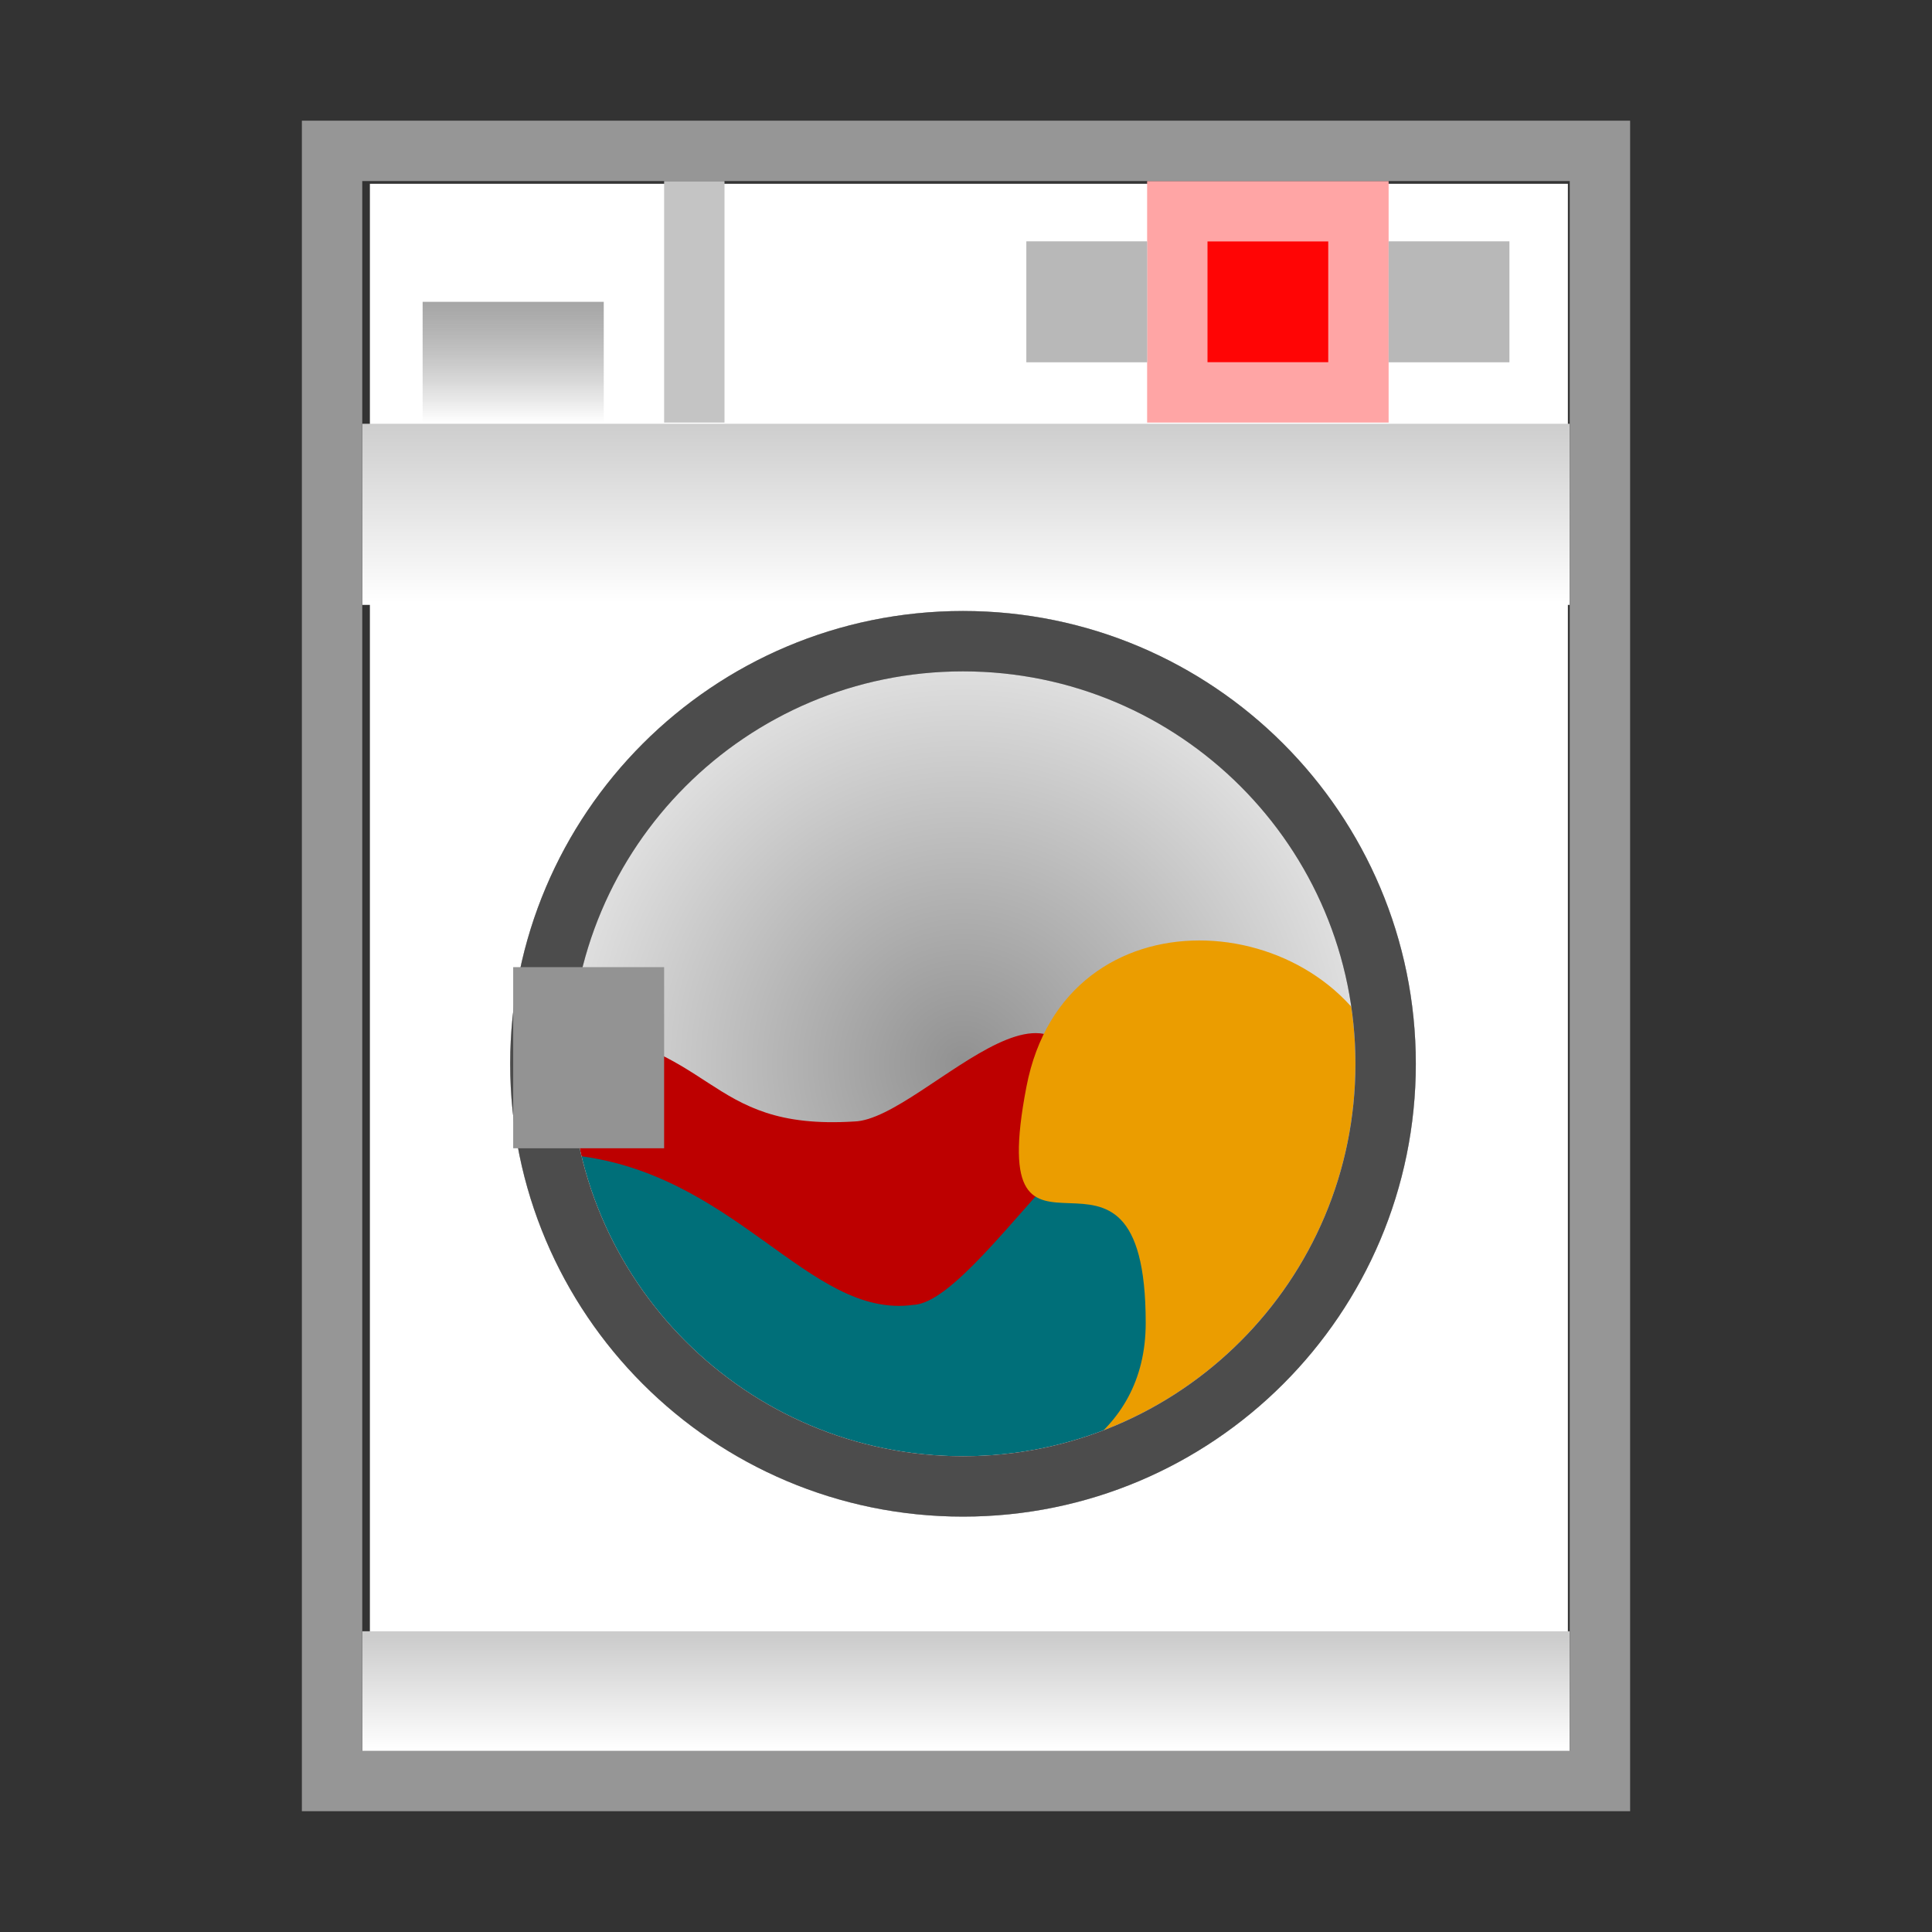 <?xml version="1.0"?>
<svg xmlns="http://www.w3.org/2000/svg" xmlns:xlink="http://www.w3.org/1999/xlink" viewBox="0 0 64 64">
  <rect x="0" y="0" width="64" height="64" fill="#333333" stroke="none"/>
  <defs>
    <path id="0" d="m46 62.362c0 3.866-3.134 7-7 7s-7-3.134-7-7 3.134-7 7-7 7 3.134 7 7" style="fill:none"/>
    <linearGradient id="2" y2="70.362" gradientUnits="userSpaceOnUse" y1="73.362" gradientTransform="matrix(2 0 0 2-47.871 861.627)" x2="0">
      <stop style="stop-color:#fff"/>
      <stop offset="1" style="stop-color:#cdcdcd"/>
    </linearGradient>
    <linearGradient id="3" y2="51.362" gradientUnits="userSpaceOnUse" x2="0" gradientTransform="matrix(2 0 0 1.317-47.993 934.698)" y1="48.362">
      <stop style="stop-color:#a6a6a6"/>
      <stop offset="1" style="stop-color:#828282;stop-opacity:0"/>
    </linearGradient>
    <linearGradient id="1" y2="70.362" gradientUnits="userSpaceOnUse" x2="0" gradientTransform="matrix(2 0 0 1.242-47.993 955.217)" y1="73.362">
      <stop style="stop-color:#fff"/>
      <stop offset="1" style="stop-color:#ccc"/>
    </linearGradient>
    <radialGradient id="4" gradientUnits="userSpaceOnUse" cy="62.362" cx="39" gradientTransform="matrix(2 0 0 2-46.099 898.878)" r="7">
      <stop style="stop-color:#919191"/>
      <stop offset="1" style="stop-color:#e4e4e4"/>
    </radialGradient>
  </defs>
  <g transform="translate(0-988.362)">
    <path d="m12.253 994.45h9.187 30.498v51.689h-39.685z" style="fill:#fff;color:#000"/>
    <path d="m45.896 1023.6c0 7.732-6.268 14-13.999 14-7.732 0-13.999-6.268-13.999-14s6.268-14.001 13.999-14.001c7.732 0 13.999 6.269 13.999 14.001" id="5" style="fill:url(#4)"/>
    <g style="fill:#d3d3d3">
      <path d="m34 996.36h4v4h-4z" id="6"/>
      <path d="m40 996.36h4v4h-4z"/>
      <path d="m46 996.36h4v4h-4z" id="7"/>
    </g>
    <use xlink:href="#5"/>
    <path d="m38 994.36h8v8h-8z" style="fill:#ffa5a5"/>
    <path d="m40 996.36h4v4h-4z" style="fill:#ff0505"/>
    <g style="fill:#b8b8b8">
      <use xlink:href="#7"/>
      <use xlink:href="#6"/>
    </g>
    <path d="m36.002 1026.4c0 6 3.121 6.95-4.611 6.95s-13.115-3.238-13.115-10.97c5.556.475 4.964 3.446 10.017 3.133 2.375-.054 7.709-7.113 7.709.887z" style="fill:#bd0000"/>
    <path d="m38.572 1028c0 7.732 1.056 9.581-6.676 9.581-7.732 0-13.115-3.237-13.115-10.97 5.556.475 7.988 5.467 11.479 4.976 2.464-.098 8.312-11.319 8.312-3.587z" style="fill:#006f79"/>
    <path d="m45.896 1023.6c2.643 7.266-6.268 14-13.999 14-7.732 0 6.056 2.318 6.056-5.414 0-7.732-5.416-.237-3.95-7.829 1.292-6.693 9.999-5.964 11.893-.758z" style="fill:#eb9d00"/>
    <path d="m22 994.36h2v8h-2z" style="fill:#c4c4c4"/>
    <path d="m12 1002.4h40v6h-40z" style="fill:url(#2)"/>
    <path d="m12 1042.4h40v4h-40z" style="fill:url(#1)"/>
    <use transform="matrix(2 0 0 2-46.099 898.878)" xlink:href="#0" style="stroke:#c0c0c0"/>
    <path d="m14 998.36h6v4h-6z" style="fill:url(#3)"/>
    <path d="m10 992.36v56h44l0-56zm2 2h40v52h-40z" style="fill:#969696;color:#000"/>
    <g transform="matrix(2 0 0 2-46.099 898.878)">
      <use xlink:href="#0" style="stroke:#c0c0c0"/>
      <use xlink:href="#0" style="stroke:#4c4c4c"/>
    </g>
    <path d="m17 1020.4h5v6h-5z" style="fill:#939393"/>
  </g>
</svg>
